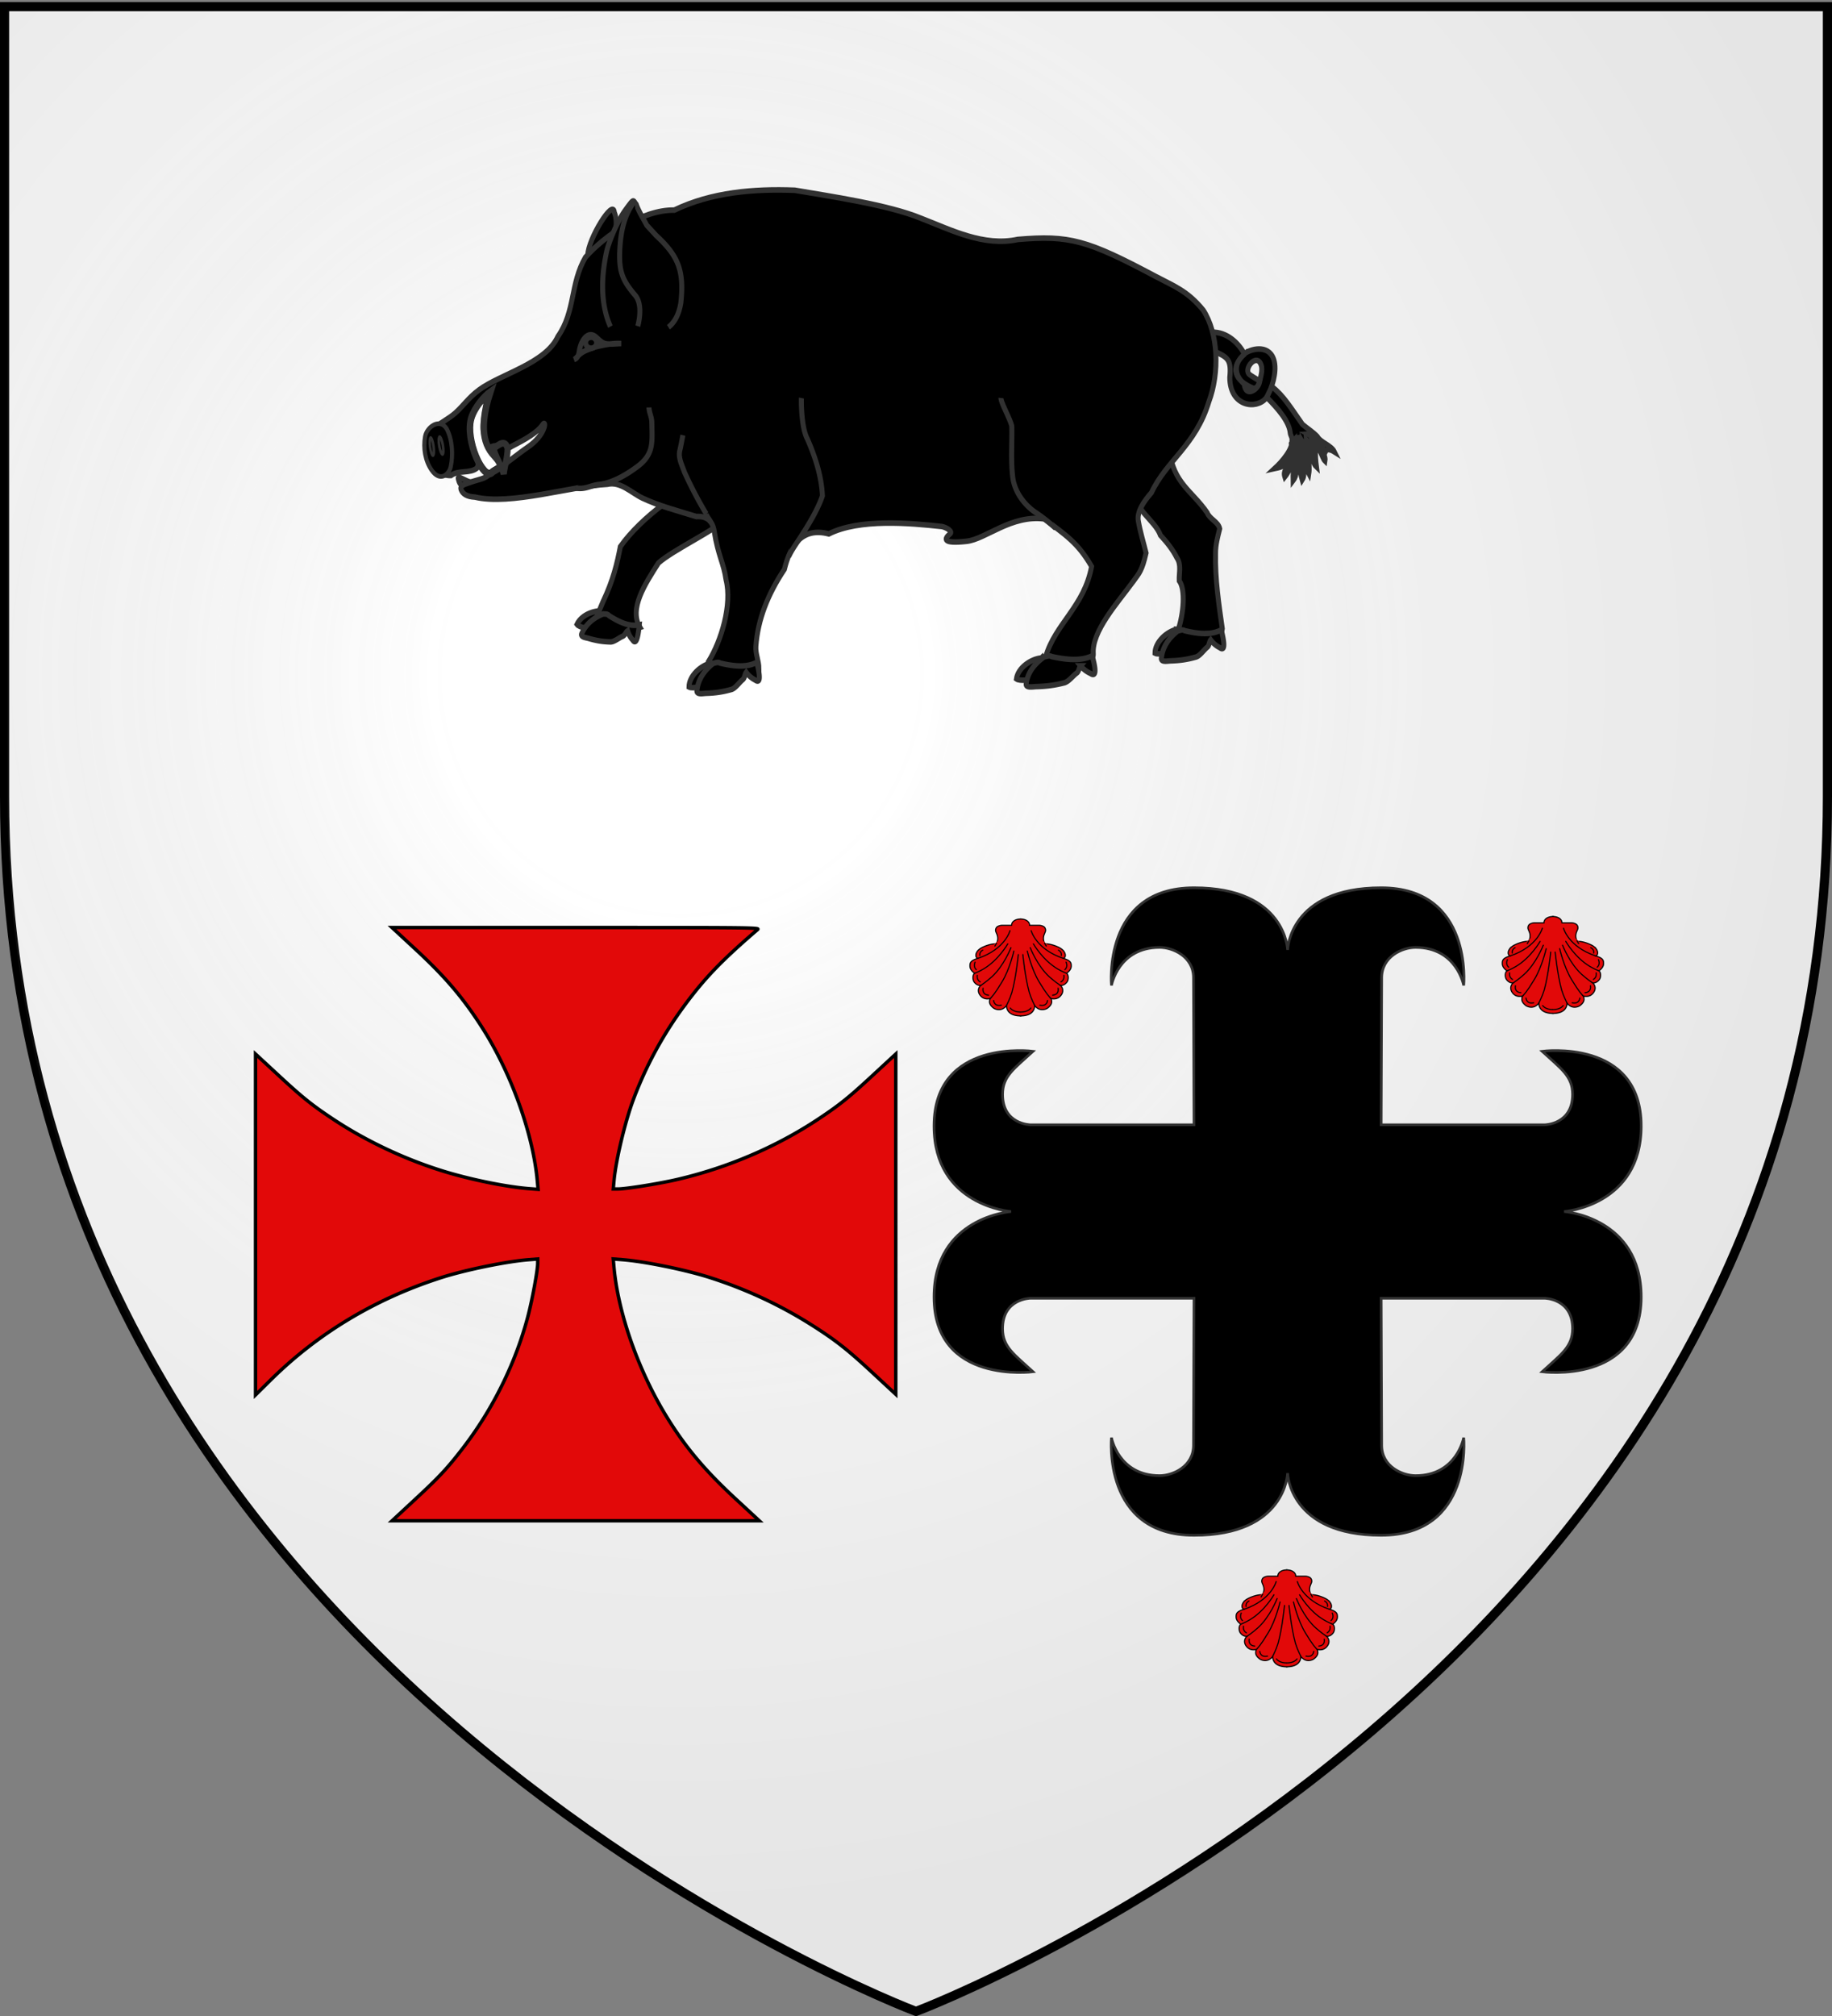 <svg xmlns="http://www.w3.org/2000/svg" xmlns:xlink="http://www.w3.org/1999/xlink" xml:space="preserve" width="600" height="660" version="1.0"><rect width="100%" height="100%" fill="#808080" stroke="none"/><desc>Flag of Canton of Valais (Wallis)</desc><defs><radialGradient xlink:href="#a" id="b" cx="221.445" cy="226.331" r="300" fx="221.445" fy="226.331" gradientTransform="matrix(1.353 0 0 1.349 -403.987 6.946)" gradientUnits="userSpaceOnUse"/><linearGradient id="a"><stop offset="0" style="stop-color:#fff;stop-opacity:.314"/><stop offset=".19" style="stop-color:#fff;stop-opacity:.251"/><stop offset=".6" style="stop-color:#6b6b6b;stop-opacity:.125"/><stop offset="1" style="stop-color:#000;stop-opacity:.125"/></linearGradient></defs><g style="display:inline;fill:#fff;fill-opacity:1"><path d="M300 658.5S1.5 546.18 1.5 260.728V2.176h597v258.552C598.5 546.18 300 658.5 300 658.5z" style="opacity:1;fill:#fff;fill-opacity:1;fill-rule:evenodd;stroke:#000;stroke-width:3;stroke-linecap:butt;stroke-linejoin:miter;stroke-miterlimit:4;stroke-dasharray:none;stroke-opacity:1"/></g><path d="M411.375 363.775v-25.184l3.493-6.012c1.92-3.306 3.74-6.164 4.043-6.351s1.755.993 3.227 2.622c3.899 4.315 4.818 8.614 5.413 25.324l.514 14.425-4.368 5.45a685 685 0 0 1-8.346 10.181l-3.976 4.73z" style="fill:#2651d4;fill-opacity:1;stroke-width:.75"/><path d="m109.5 309.75 24 58.5" style="fill:#2651d4;fill-opacity:1"/><g style="display:inline;opacity:.799"><path d="M-26.358 751.193s298.5-112.32 298.5-397.772V94.869h-597v258.552c0 285.451 298.5 397.772 298.5 397.772" style="opacity:1;fill:url(#b);fill-opacity:1;fill-rule:evenodd;stroke:none;stroke-width:1px;stroke-linecap:butt;stroke-linejoin:miter;stroke-opacity:1" transform="translate(327.33 -91.383)"/></g><path d="M537.506 368.648c0-28.828-32.445-24.473-32.445-24.473 6.134 5.65 9.979 8.085 9.979 14.102 0 9.841-9.076 9.955-9.076 9.955h-53.623l.173-48.164c.044-6.925 6.765-9.906 11.093-9.906 13.523 0 15.771 12.444 15.771 12.444s3.084-31.972-27.037-31.972c-30.122 0-30.644 20.359-30.644 20.359s-.518-20.359-30.64-20.359c-30.12 0-27.036 31.972-27.036 31.972s2.248-12.444 15.77-12.444c4.328 0 11.068 2.982 11.094 9.906l.173 48.165h-53.621s-9.08-.115-9.08-9.956c0-6.016 3.845-8.452 9.982-14.102 0 0-32.444-4.354-32.444 24.473 0 26.135 25.236 27.984 25.236 27.984s-25.236 1.85-25.236 27.98c0 28.827 32.444 24.473 32.444 24.473-6.137-5.646-9.983-8.082-9.983-14.098 0-9.841 9.08-9.96 9.08-9.96h53.622l-.173 48.168c-.044 6.925-6.766 9.903-11.093 9.903-13.523 0-15.771-12.444-15.771-12.444s-3.085 31.972 27.037 31.972c30.121 0 30.64-20.355 30.64-20.355s.521 20.355 30.643 20.355c30.121 0 27.037-31.972 27.037-31.972s-2.248 12.444-15.77 12.444c-4.329 0-11.068-2.978-11.094-9.903l-.173-48.167h53.623s9.076.118 9.076 9.96c0 6.015-3.845 8.451-9.979 14.097 0 0 32.445 4.354 32.445-24.473 0-26.13-25.236-27.98-25.236-27.98s25.236-1.85 25.236-27.984z" style="display:inline;fill:#000;stroke:#313131;stroke-width:.865px;stroke-linecap:butt;stroke-linejoin:miter;stroke-opacity:1"/><path d="M136.25 490.59c7.616-7.064 10.278-9.919 15.236-16.342 9.824-12.727 17.246-27.68 21.334-42.982 1.444-5.402 3.283-15.31 3.284-17.696l.001-1.402-2.962.232c-7.232.566-20.722 3.328-28.61 5.857-21.631 6.935-40.396 18.2-55.96 33.597a2555 2555 0 0 1-3.98 3.93l-.907.892V345.069l7.863 7.272c7.627 7.054 10.71 9.52 17.645 14.111 10.613 7.028 23.124 12.946 35.633 16.856 8.879 2.776 20.874 5.238 28.379 5.826l3.024.236-.256-2.8c-1.395-15.282-8.415-34.916-17.77-49.697-6.296-9.947-12.237-16.954-22.141-26.115l-7.68-7.103h60.255c58.39 0 60.231.02 59.489.658-11.726 10.068-17.382 15.94-23.995 24.912q-10.566 14.334-16.715 30.787c-2.73 7.306-5.712 19.801-6.323 26.5l-.25 2.743h1.513c2.576-.002 13.273-1.705 19.106-3.042 16.52-3.787 32.665-10.662 46.406-19.76 6.934-4.593 10.017-7.058 17.644-14.112l7.864-7.272v111.406l-7.67-7.113c-8.169-7.577-12.167-10.71-19.937-15.624-10.316-6.523-21.4-11.685-33.24-15.481-7.92-2.54-21.379-5.29-28.673-5.862l-3.024-.237.256 2.801c1.395 15.288 8.235 34.45 17.715 49.626 6 9.606 12.278 17.012 22.196 26.185l7.68 7.104H128.4z" style="fill:#e20909;stroke:#000;stroke-width:1.121;stroke-miterlimit:4;stroke-dasharray:none;stroke-opacity:1;fill-opacity:1"/><g style="fill:#e20909;fill-opacity:1;stroke:#000"><g fill="#fff" stroke-linecap="round" stroke-width="3.5" style="fill:#e20909;fill-opacity:1" transform="matrix(.105 0 0 .103 302.753 287.89)"><g id="c" style="fill:#e20909;fill-opacity:1"><path d="M301 434c-43 0-45-26-45-33-14 19-32 13-39 9-7-5-13.4-11.7-14-20 0-5 .8-9.3 2.5-11.4 0 0-17.3 6-29.5-7.6-12.8-14.3-7-28 0-34h-3c-6 0-13-4-18-11s-5.3-23.2 1.7-27.2C149.6 293.1 142 286 142 275c0-10 1.8-16.7 23.8-23.7 0 0-3.9-2.2-4.9-6.2s-.8-10 5.2-18A48 48 0 0 1 181 216s23.7-12.3 42.9-11c5.2-8.4 6.1-19 3.1-28-2-6-5-11-5-15 0-6 3-11 8-13 4-2 8-3 14-3h28c0-12 12-20.2 29-20" style="fill:#e20909;fill-opacity:1"/><path fill="none" d="M167 251c85-29 100-88 100-88m-7 42s-29 52-76 80c-17 10-20 10-26 13m112-81s-22 58-60 93c-19 17-27 22-34 27m103-109s-13 58-37 98c-25 42-31 46-36 52m87-139s-7 72-20 120c-7 23-15 37-17 42m-31-198-5 9m-38 13s-11 5-9 17m-15 21s-7 15 4 24m3 18s-3 14 9 21m9 20s-5 20 17 22m16 17s1 20 24 15m61.3 21.7C275.7 422 268 409 268 409" style="fill:#e20909;fill-opacity:1"/></g><use xlink:href="#c" x="-600" style="fill:#e20909;fill-opacity:1" transform="scale(-1 1)"/></g></g><g style="fill:#e20909;fill-opacity:1;stroke:#000"><g fill="#fff" stroke-linecap="round" stroke-width="3.5" style="fill:#e20909;fill-opacity:1" transform="matrix(.105 0 0 .103 477.102 287.082)"><g style="fill:#e20909;fill-opacity:1"><path d="M301 434c-43 0-45-26-45-33-14 19-32 13-39 9-7-5-13.4-11.7-14-20 0-5 .8-9.3 2.5-11.4 0 0-17.3 6-29.5-7.6-12.8-14.3-7-28 0-34h-3c-6 0-13-4-18-11s-5.3-23.2 1.7-27.2C149.6 293.1 142 286 142 275c0-10 1.8-16.7 23.8-23.7 0 0-3.9-2.2-4.9-6.2s-.8-10 5.2-18A48 48 0 0 1 181 216s23.7-12.3 42.9-11c5.2-8.4 6.1-19 3.1-28-2-6-5-11-5-15 0-6 3-11 8-13 4-2 8-3 14-3h28c0-12 12-20.2 29-20" style="fill:#e20909;fill-opacity:1"/><path fill="none" d="M167 251c85-29 100-88 100-88m-7 42s-29 52-76 80c-17 10-20 10-26 13m112-81s-22 58-60 93c-19 17-27 22-34 27m103-109s-13 58-37 98c-25 42-31 46-36 52m87-139s-7 72-20 120c-7 23-15 37-17 42m-31-198-5 9m-38 13s-11 5-9 17m-15 21s-7 15 4 24m3 18s-3 14 9 21m9 20s-5 20 17 22m16 17s1 20 24 15m61.3 21.7C275.7 422 268 409 268 409" style="fill:#e20909;fill-opacity:1"/></g><use xlink:href="#c" x="-600" style="fill:#e20909;fill-opacity:1" transform="scale(-1 1)"/></g></g><g style="fill:#e20909;fill-opacity:1;stroke:#000"><g fill="#fff" stroke-linecap="round" stroke-width="3.5" style="fill:#e20909;fill-opacity:1" transform="matrix(.105 0 0 .103 389.928 500.983)"><g style="fill:#e20909;fill-opacity:1"><path d="M301 434c-43 0-45-26-45-33-14 19-32 13-39 9-7-5-13.4-11.7-14-20 0-5 .8-9.3 2.5-11.4 0 0-17.3 6-29.5-7.6-12.8-14.3-7-28 0-34h-3c-6 0-13-4-18-11s-5.3-23.2 1.7-27.2C149.6 293.1 142 286 142 275c0-10 1.8-16.7 23.8-23.7 0 0-3.9-2.2-4.9-6.2s-.8-10 5.2-18A48 48 0 0 1 181 216s23.7-12.3 42.9-11c5.2-8.4 6.1-19 3.1-28-2-6-5-11-5-15 0-6 3-11 8-13 4-2 8-3 14-3h28c0-12 12-20.2 29-20" style="fill:#e20909;fill-opacity:1"/><path fill="none" d="M167 251c85-29 100-88 100-88m-7 42s-29 52-76 80c-17 10-20 10-26 13m112-81s-22 58-60 93c-19 17-27 22-34 27m103-109s-13 58-37 98c-25 42-31 46-36 52m87-139s-7 72-20 120c-7 23-15 37-17 42m-31-198-5 9m-38 13s-11 5-9 17m-15 21s-7 15 4 24m3 18s-3 14 9 21m9 20s-5 20 17 22m16 17s1 20 24 15m61.3 21.7C275.7 422 268 409 268 409" style="fill:#e20909;fill-opacity:1"/></g><use xlink:href="#c" x="-600" style="fill:#e20909;fill-opacity:1" transform="scale(-1 1)"/></g></g><g style="fill:#000;fill-opacity:1"><path d="M401.088 445.05c-6.502.5-14.564 5.466-15.51 11.682 1.99 1.317 9.346.65 11.551-.512.621-3.726 4.573-7.741 3.959-11.17zM119.709 220.229c.244-8.825 15.747-31.556 16.418-23.841 1.709 3.711 1.12 7.503 1.07 11.386-2.625 5.38-6.017 10.695-9.718 15.767l-8.762 2.076c.366-2.31.791-4.429.992-5.388zM130.651 418.996c-5.918-1.085-14.723 1.667-17.657 7.301 1.316 1.717 8.047 2.848 10.389 2.28 1.806-3.364 6.655-6.203 7.268-9.581z" style="fill:#000;fill-opacity:1;fill-rule:evenodd;stroke:#313131;stroke-width:3.092;stroke-linecap:butt;stroke-linejoin:miter;stroke-miterlimit:4;stroke-dasharray:none;stroke-opacity:1" transform="matrix(.528 0 0 .587 129.301 -45.832)"/><path d="M129.131 413.676c6.304-11.922 8.81-21.489 10.768-30.746 12.452-15.907 39.808-34.67 64.072-42.154-2.214 6.936-1.878 14.285-.026 23.539.343 1.718-1.13 3.36-2.075 4.987-.004 2.883-29.548 15.588-38.352 22.78-8.36 11.809-18.376 25.495-11.445 35.888-3.11.886-6.61.995-9.888.8-4.01-.253-7.961.252-11.93.51-14.343 6.226-10.661 5.707-1.124-15.604zM485.863 429.542c3.468-9.347 4.675-22.677.72-27.52-.243-4.327 1.469-9.053-1.513-12.894-2.537-4.594-6.267-8.736-10.162-12.528-3.245-8.25-17.2-14.912-15.248-23.917 6.326-2.803 19.62-29.97 20.865-23.124 2.517 17.986 13.968 22.257 23.349 34.423 1.616 3.691 6.924 5.114 7.813 8.948-1.25 4.494-2.61 8.985-2.582 13.65-.37 14.403 2.123 29.08 4.197 42.176-.626 4.874-7.288 2.214-10.873 2.883-4.513.196-12.532-.083-16.566-2.097zM43.09 349.13c-2.794-.04-3.351-2.77-3.715-4.078-.656-2.354 5.14 1.854 7.843 1.854 3.57 0 2.27 2.594-.826 2.594-1.517 0-1.715-.015-3.302-.37zM196.208 447.889c-6.377 1.242-13.666 7.092-13.72 13.366 2.162 1.077 9.363-.429 11.385-1.834.085-3.767 3.432-8.203 2.335-11.532zM485.26 429.018c-6.377 1.242-13.666 7.093-13.719 13.367 2.161 1.077 9.362-.43 11.384-1.835.085-3.767 3.432-8.202 2.335-11.532zM527.044 275.577c-3.758-6.44-11.15-12.439-20.083-12.2.487 3.427.47 6.899.65 10.34 9.184 3.604 11.367 4.81 10.314 14.927.078 16.275 16.47 18.027 22.501 11.487 3.846-5.454 6.563-14.25 5.183-20.178-2.282-9.798-13.598-7.642-17.956-4.999-10.46 8.465-6.303 15.435 4.64 19.638.654.492 1.154-.46 1.79.025 1.533-1.55 1.605-1.79 2.415-4.067-1.139-.718-5.978-3.006-6.854-4.082-2.444-3 3.572-9.868 6.766-6.509 2.7 3.333.732 7.675-.072 11.428-.813 3.794-8.51 8.734-9.4 1.06l-.157-.24c-5.08-4.117-7.6-10.629.263-16.63zm13.88 24.139c.36-1.001 1.582-3.295 3.101-6.033 7.417 5.13 12.002 12.209 18.98 21.063 2.762 2.167 6.564 4.286 9.164 6.774 2.216 3.502 8.68 4.91 10.626 8.532-6.245-3.57-6.641 2.206-5.78.42-1.77-4.168-7.08-10.721-10.75-10.406 3.738 1.934 11.583 10.698 10.73 15.12-1.844-1.616-3.62-9.396-7.49-10.6 1.173 2.927 2.14 4.215 1.673 5.361-.263 1.446-.018 4.972.494 8.499-3.86-3.294-1.955-11.257-6.288-15.197.201 5.102 2.483 13.612 1.558 18.981-2.631-4.372-2.436-8.194-2.775-9.656-.274-3.117-.182-6.495-1.905-9.195-.616 3.648-.099 7.543-.27 11.286.139 1.917 3.526 7.351.83 11.094-1.539-4.659-1.804-14.643-3.03-19.693.006 4.776 1.456 9.63-.597 14.113-.55-.78.975 2.376-1.983 5.897-.197-7.05 1.639-14.073-.38-19.754-.248-1.428-2.078.167.757-2.558-.58 4.563-1.75 9.277-3.61 13.642-.405 2-3.1 3.167-1.903 6.622 4.57-5.162 8.73-17.053 7.928-23.238-.498 6.722-4.38 11.198-7.945 14.497-1.514 2.861-.01 2.872-6.276 4.096 4.29-3.55 11.334-10.691 10.722-15.791.351-1.323-.946-2.696-1.093-4.103-.668-6.379-7.556-13.468-14.487-19.773z" style="fill:#000;fill-opacity:1;fill-rule:evenodd;stroke:#313131;stroke-width:3.092;stroke-linecap:butt;stroke-linejoin:miter;stroke-miterlimit:4;stroke-dasharray:none;stroke-opacity:1" transform="matrix(.528 0 0 .587 129.301 -45.832)"/><path d="M22.69 317.834c-2.139.972-2.746 4.133-2.713 7.92.03 3.355.789 7.201 2.064 10.453.99 2.52 1.997 4.684 3.505 5.983 2.508-.057 6.781 1.223 9.226 1.112 4.806-3.263 11.726-.9 16.238-4.186 7.848-20.47 17.088-8.698 21.32-12.008 8.441-3.927 16.029-7.615 19.515-12.33 2.148-2.905 2.313 5.671-9.81 12.987-5.564 3.356-12.85 9.147-23.098 14.562-2.508 2.824-7.226 3.146-11.523 4.579-3.343 1.115-7.333 1.712-6.26 4.28.976 2.337 3.535 3.928 8.5 4.123 22.347 4.763 59.466-6.117 82.192-7.14 8.139-1.79 15.113 4.917 21.907 7.772 10.353 4.35 20.285 6.62 33.274 10.221 6.917-.344 10.15 2.663 11.133 8.291 2.386 13.655 5.825 17.524 7.29 26.923 3.935 13.988-3.059 34.308-10.82 45.605 5.262 9.824 19.68 1.768 31.219 4.078 0-4.491-2.208-8.318-1.864-12.564 1.207-14.913 7.406-29.052 17.674-42.885 3.448-12.714 10.575-23.785 27.548-19.767 18.977-8.604 50.45-6.07 70.17-4.104 2.821.494 6.817 2.718 5.07 4.037-3.776 2.852-4.964 5.687 10.211 4.197 11.948-1.173 27.652-14.894 48.277-12.483 12.99 8.934 20.692 13.129 29.27 26.504-4.5 22.338-22.608 32.006-28.495 50.393l20.294 5.918c3.705-2.416 9.543-4.083 9.254-7.496-1.069-12.621 14.946-28.337 24.953-40.66 3.727-4.604 5.284-5.875 7.8-15.655-1.544-5.637-3.625-11.682-4.818-17.85-.987-5.11 3.224-10.736 8.138-15.801 9.336-17.94 27.416-26.313 35.599-50.666 6.73-16.081 5.984-38.039-3.446-51.089-9.833-10.85-18.234-13.425-29.496-18.814-42.663-20.417-53.547-23.076-85.551-20.657-21.216 4.123-41.309-5.299-60.278-11.876-20.072-7.462-56.596-12.241-78.019-15.552-25.443-.868-51.504 1.039-74.783 11.072-19.846-.289-43.135 14.18-55.097 26.304-9.54 14.69-6.215 30.18-17.078 44.168-7.702 15.164-35.681 20.964-49.001 29.855-6.451 4.306-9.897 9.017-14.61 12.785-4.078 3.261-9.398 5.554-14.88 9.46z" style="fill:#000;fill-opacity:1;fill-rule:evenodd;stroke:#313131;stroke-width:3.092;stroke-linecap:butt;stroke-linejoin:miter;stroke-miterlimit:4;stroke-dasharray:none;stroke-opacity:1" transform="matrix(.528 0 0 .587 129.301 -45.832)"/><path d="M111.266 278.578c1.959-.549 2.764-2.447 3.086-4.103.647-5.845 5.369-12.901 10.82-8.137 4.93 4.309 5.427 3.814 15.206 3.328-6.208-.41-14.866 1.655-16.387 1.976-2.69 1.01-6.643 2.004-8.903 3.775-1.8 1.17-1.925 2.127-3.822 3.16z" style="fill:#000;fill-opacity:1;fill-rule:evenodd;stroke:#313131;stroke-width:3.092;stroke-linecap:butt;stroke-linejoin:miter;stroke-miterlimit:4;stroke-dasharray:none;stroke-opacity:1" transform="matrix(.528 0 0 .587 129.301 -45.832)"/><path d="M125.196 269.212c0 1.696-1.533 3.072-3.422 3.072-1.888 0-3.42-1.376-3.42-3.072s1.532-3.072 3.42-3.072c1.889 0 3.422 1.376 3.422 3.072z" style="fill:#000;fill-opacity:1;stroke:#313131;stroke-width:3.092;stroke-miterlimit:4;stroke-dasharray:none;stroke-opacity:1" transform="matrix(.528 0 0 .587 129.301 -45.832)"/><path d="M402.652 444.533c-5.782 3.74-10.034 8.558-10.938 14.582-.76 2.8 3.584 2.016 6.024 1.9 6.261-.135 11.46-.737 17.317-2.078 2.775-.49 5.573-3.952 7.796-5.402 1.637-1.005 1.407-3.008 2.508-4.116a16.9 16.9 0 0 0 6.167 4.246c5.233 3.22 1.67-7.748 1.068-9.831-7.301 3.184-16.562 2.082-25.043.46-2.539-1.307-4.96 1.293-6.829-.542M485.494 430.066c-5.247 3.765-9.104 8.614-9.925 14.677-.689 2.82 3.252 2.03 5.466 1.913 5.68-.136 10.397-.742 15.711-2.091 2.519-.494 5.057-3.979 7.074-5.438 1.486-1.012 1.276-3.028 2.276-4.143 1.484 1.787 3.33 3.26 5.595 4.273 4.748 3.243 1.514-7.798.97-9.895-6.626 3.205-15.028 2.096-22.723.463-2.303-1.316-4.5 1.302-6.196-.545M197.376 448.15c-5.247 3.765-9.104 8.614-9.925 14.678-.689 2.819 3.252 2.029 5.466 1.912 5.68-.136 10.397-.742 15.711-2.091 2.518-.493 5.057-3.978 7.074-5.438 1.485-1.011 1.276-3.027 2.276-4.143 1.484 1.787 3.33 3.26 5.595 4.274 4.748 3.242 1.514-7.799.969-9.896-6.625 3.205-15.027 2.096-22.722.463-2.303-1.315-4.5 1.302-6.196-.545M129.11 420.526c-5.537 2.037-10.286 5.37-12.938 10.52-1.485 2.318 2.008 2.586 3.864 3.025 4.709 1.271 8.78 1.89 13.583 2.001 2.229.181 5.45-2.272 7.582-3.066 1.55-.529 2.036-2.359 3.22-3.098.636 1.94 1.672 3.692 3.2 5.14 2.841 4.023 3.788-6.51 4.024-8.494-6.485 1.206-13.022-1.83-18.808-5.153-1.461-1.725-4.119.047-4.91-1.997M244.371 388.394c1.52-2.944 3.565-5.667 5.683-8.544 6.757-9.18 12.476-17.91 15.196-25.231-.542-10.972-4.54-21.93-9.421-31.888-3.79-6.369-3.77-21.658-3.577-22.662M195.916 369.785c-.186-1.922-2.354-3.18-2.724-5.107a224 224 0 0 1-13.56-23.33c-1.445-3.808-3.838-7.677-2.908-11.792.64-2.197 1.81-8.06 1.97-8.782M409.876 372.668c-3.54-2.865-7.325-5.698-12.413-8.763-7.056-4.252-12.976-11.564-14.132-19.418-1.3-9.451-.375-19.073-.617-28.599-.649-3.568-6.916-13.47-6.698-15.819M157.678 305.31c.013 2.823 1.703 5.298 1.751 8.191.186 11.213 1.506 17.832-9.118 24.922-6.597 4.403-15.417 9.123-23.641 9.882-5.355.494-8.516 2.94-14.528 1.95M133.742 260.231c-6.356-12.86-5.673-27.994-2.39-41.7 1.216-5.072 6.406-16.707 11.541-23.093 5.864-7.291 4.703-5.628 6.903-3.35 1.24 3.562 5.137 9.163 6.422 11.531l5.827 5.738c13.83 11.452 17.557 19.727 15.372 37.718-.966 5.093-3.076 10.279-7.707 13.502" style="fill:#000;fill-opacity:1;fill-rule:evenodd;stroke:#313131;stroke-width:3.092;stroke-linecap:butt;stroke-linejoin:miter;stroke-miterlimit:4;stroke-dasharray:none;stroke-opacity:1" transform="matrix(.528 0 0 .587 129.301 -45.832)"/><path d="M34.673 338.464c1.579-6.588 1.065-15.131-2.445-21.186-4.233-6.317-12.386-1.14-13.45 4.297-1.238 6.332-.02 13.455 4.095 18.747 5.238 6.735 10.679 2.471 11.8-1.858z" style="fill:#000;fill-opacity:1;fill-rule:evenodd;stroke:#313131;stroke-width:2.55;stroke-linecap:butt;stroke-linejoin:miter;stroke-miterlimit:4;stroke-dasharray:none;stroke-opacity:1" transform="matrix(.528 0 0 .587 129.301 -45.832)"/><g style="fill:#000;fill-opacity:1" transform="matrix(.666 0 0 .741 60.754 -182.313)"><ellipse cx="612.606" cy="554.521" rx="2.074" ry="5.904" style="fill:#000;fill-opacity:1;stroke:#313131;stroke-width:2.877;stroke-miterlimit:4;stroke-dasharray:none;stroke-opacity:1" transform="matrix(.417 -.092 .097 .63 -188.128 150.362)"/><ellipse cx="612.606" cy="554.521" rx="2.074" ry="5.904" style="fill:#000;fill-opacity:1;stroke:#313131;stroke-width:2.857;stroke-miterlimit:4;stroke-dasharray:none;stroke-opacity:1" transform="matrix(.417 -.132 .124 .622 -198.541 178.843)"/></g><path d="M60.695 341.26c-5.133 6.521-17.728-17.982-13.16-30.386 2.09-5.673 7.86-11.775 11.812-14.336-8.907 24.497-2.214 34.085 8.389 40.266-4.12 3.132-4.422 3.156-7.04 4.455z" style="fill:#000;fill-opacity:1;fill-rule:evenodd;stroke:#313131;stroke-width:3.971;stroke-linecap:butt;stroke-linejoin:miter;stroke-miterlimit:4;stroke-dasharray:none;stroke-opacity:1" transform="matrix(.528 0 0 .587 129.301 -45.832)"/><path d="M61.233 328.107c1.215 4.968 4.94 9.47 6.328 14.355.54-4.37 2.516-9.832 2.417-14.352-1.653-5.269-5.341-1.93-8.745-.003z" style="fill:#000;fill-opacity:1;fill-rule:evenodd;stroke:#313131;stroke-width:3.784;stroke-linecap:butt;stroke-linejoin:miter;stroke-miterlimit:4;stroke-dasharray:none;stroke-opacity:1" transform="matrix(.528 0 0 .587 129.301 -45.832)"/><path d="M150.713 259.987c1.37-4.64 2.579-12.79-1.598-17.203-7.558-7.983-9.805-12.69-9.657-22.875.214-7.98 1.393-16.724 5.426-24a29.6 29.6 0 0 1 4.07-5.684" style="fill:#000;fill-opacity:1;fill-rule:evenodd;stroke:#313131;stroke-width:3.092;stroke-linecap:butt;stroke-linejoin:miter;stroke-miterlimit:4;stroke-dasharray:none;stroke-opacity:1" transform="matrix(.528 0 0 .587 129.301 -45.832)"/></g><path d="M159.891 153.674c-.634-.389-1.592-1.713-2.375-3.28-1.849-3.703-2.858-8.508-2.458-11.7.232-1.848 1.065-3.677 2.68-5.884.309-.422.576-.752.594-.734.018.017-.065.46-.184.984-.546 2.412-.886 5.667-.781 7.487.24 4.159 1.434 7.091 3.972 9.752.528.555.935 1.073 1.102 1.404l.265.525-.318.212c-.175.116-.645.395-1.045.62-.4.226-.784.492-.854.593-.157.224-.262.227-.598.021" style="fill:#fff;fill-opacity:1;stroke-width:.087"/></svg>